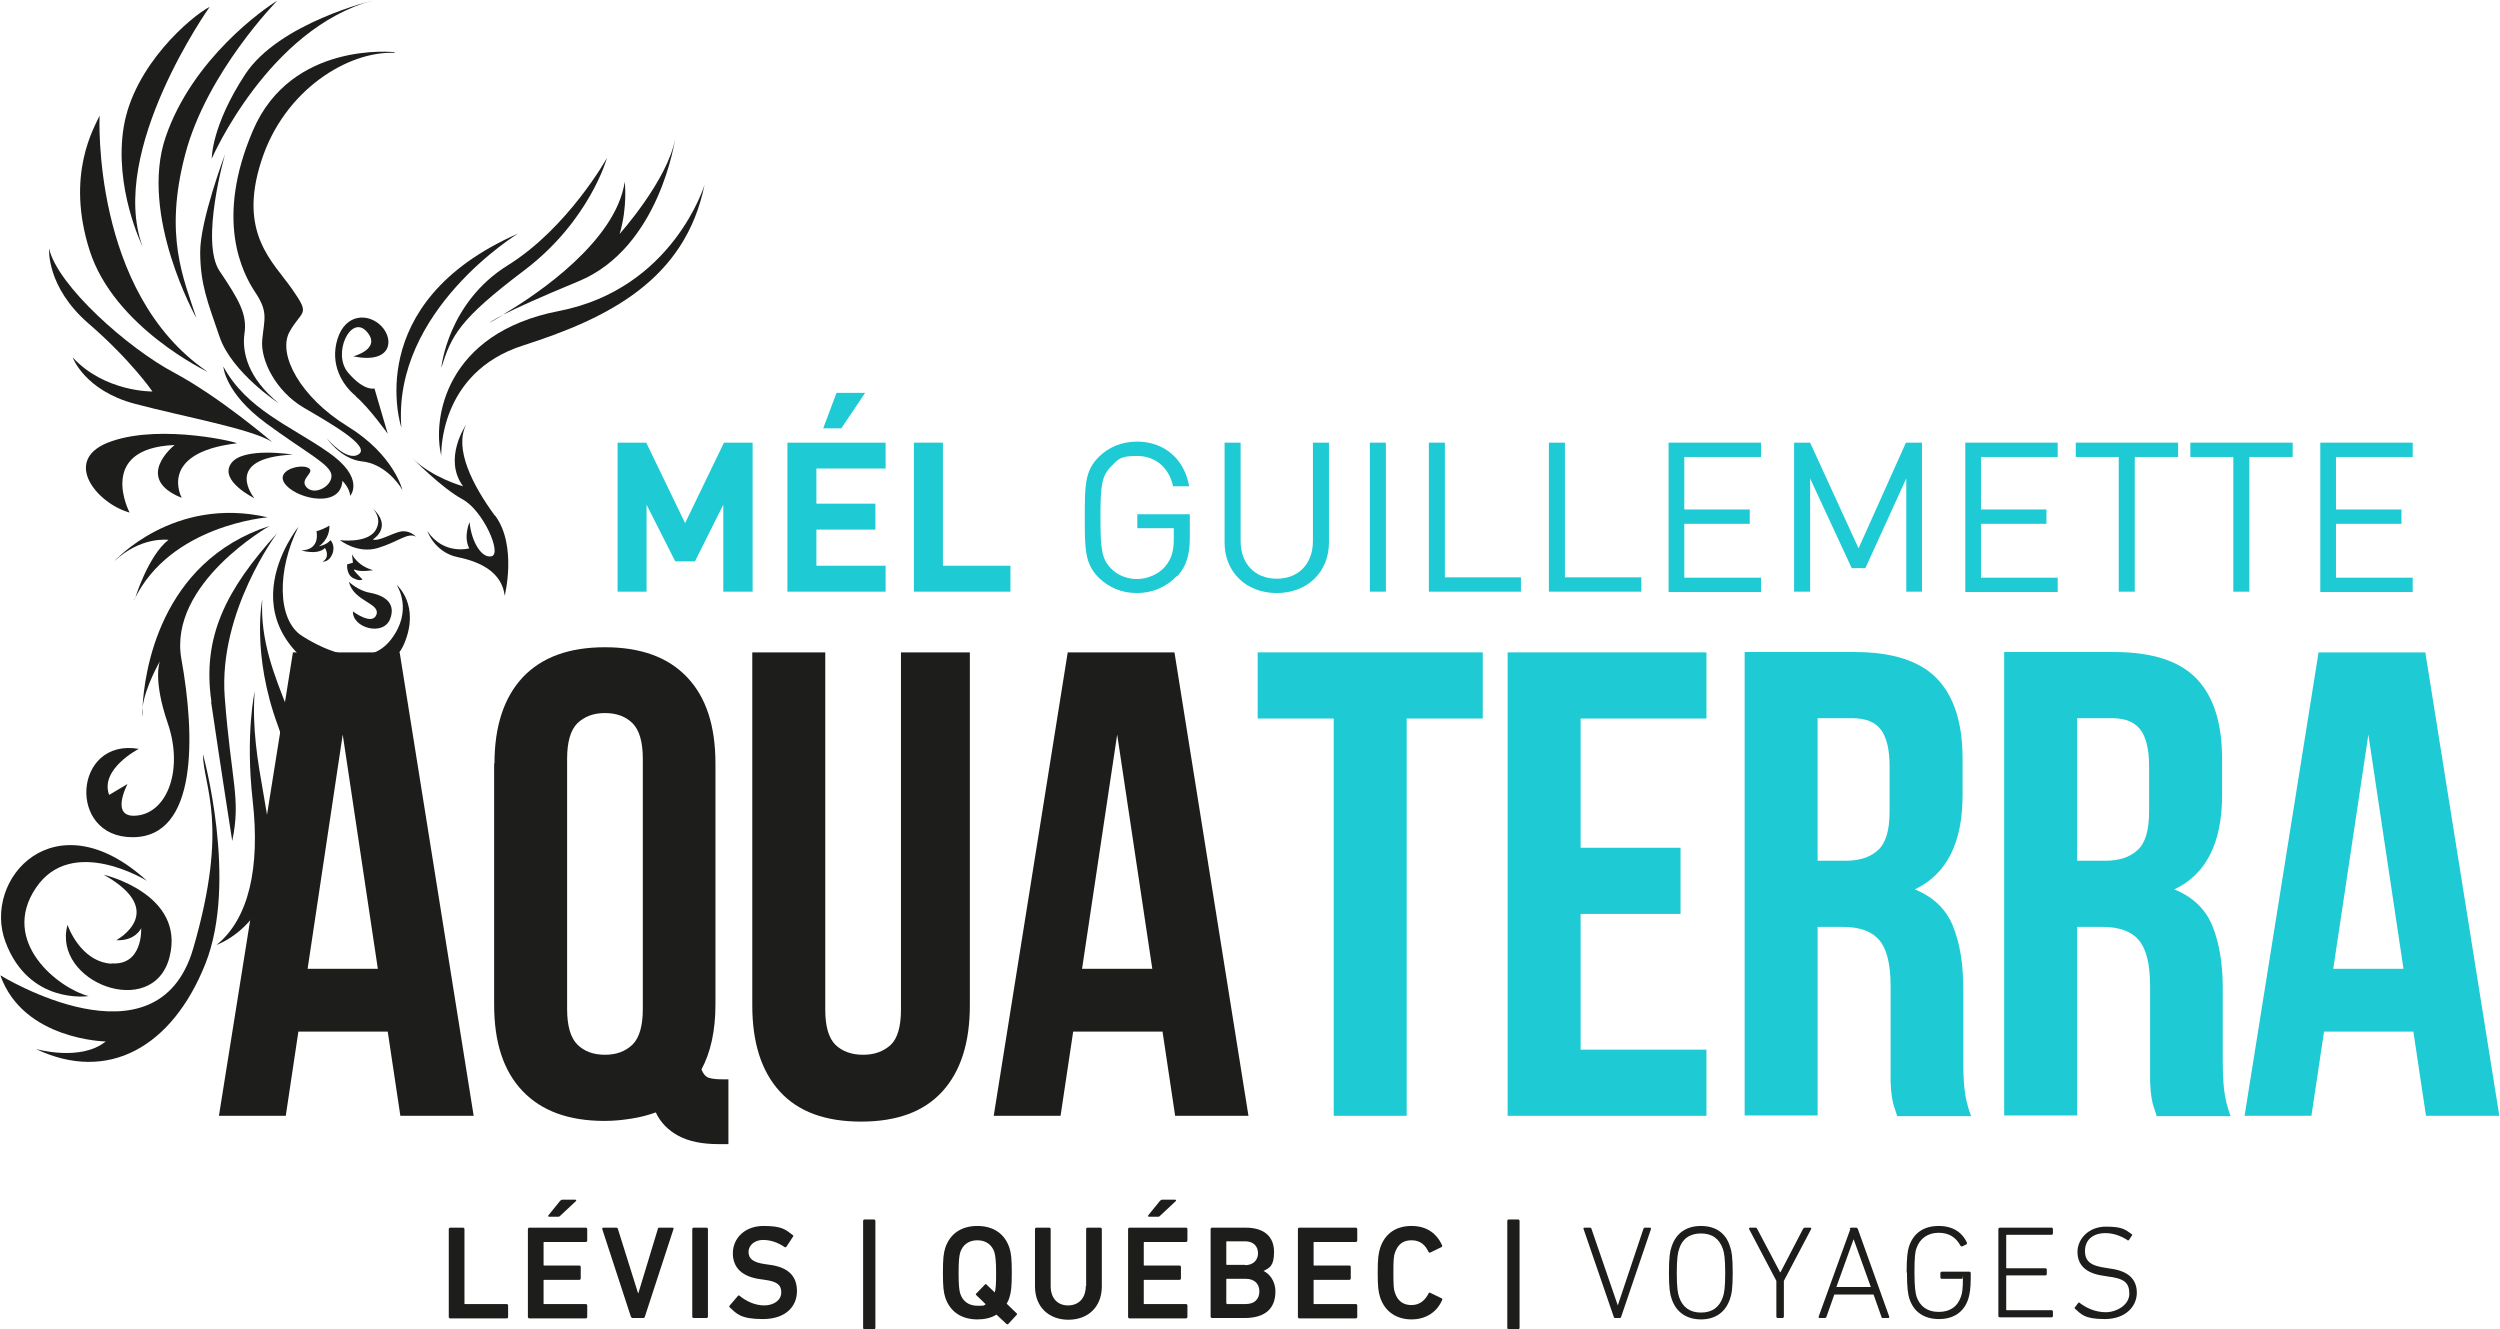 <?xml version="1.0" encoding="UTF-8"?>
<svg id="Calque_1" xmlns="http://www.w3.org/2000/svg" version="1.1" viewBox="0 0 733.1 389.8">
  <!-- Generator: Adobe Illustrator 29.5.1, SVG Export Plug-In . SVG Version: 2.1.0 Build 141)  -->
  <defs>
    <style>
      .st0 {
        fill: #1d1d1b;
      }

      .st1 {
        fill: #1ecad3;
      }
    </style>
  </defs>
  <path class="st0" d="M138.9,327.2h-21.5l-3.7-24.7h-26.2l-3.7,24.7h-19.6l21.7-135.9h31.3l21.7,135.9ZM90.2,284.1h20.6l-10.3-68.7-10.3,68.7Z"/>
  <path class="st0" d="M145,223.9c0-11,2.8-19.4,8.3-25.3,5.6-5.9,13.6-8.8,24.1-8.8s18.5,2.9,24.1,8.8c5.6,5.9,8.3,14.3,8.3,25.3v70.7c0,7.6-1.4,14-4.1,19,.5,1.3,1.2,2.1,2,2.4.8.3,2.2.5,4,.5h1.9v19h-2.9c-4.8,0-8.7-.8-11.7-2.4-3-1.6-5.3-3.9-6.7-6.9-2.2.8-4.5,1.4-7,1.8-2.5.4-5.1.7-8,.7-10.5,0-18.5-2.9-24.1-8.8-5.6-5.9-8.3-14.3-8.3-25.3v-70.7ZM166.3,295.9c0,4.9,1,8.4,3,10.4,2,2,4.7,3,8.1,3s6-1,8.1-3c2-2,3-5.5,3-10.4v-73.4c0-4.9-1-8.4-3-10.4-2-2-4.7-3-8.1-3s-6,1-8.1,3c-2,2-3,5.5-3,10.4v73.4Z"/>
  <path class="st0" d="M242,191.3v104.8c0,4.9,1,8.3,3,10.3,2,1.9,4.7,2.9,8.1,2.9s6-1,8.1-2.9c2-1.9,3-5.4,3-10.3v-104.8h20.2v103.5c0,11-2.7,19.4-8.1,25.3-5.4,5.9-13.3,8.8-23.8,8.8s-18.4-2.9-23.8-8.8c-5.4-5.9-8.1-14.3-8.1-25.3v-103.5h21.4Z"/>
  <path class="st0" d="M366.1,327.2h-21.5l-3.7-24.7h-26.2l-3.7,24.7h-19.6l21.7-135.9h31.3l21.7,135.9ZM317.3,284.1h20.6l-10.3-68.7-10.3,68.7Z"/>
  <polygon class="st1" points="368.8 191.3 434.8 191.3 434.8 210.7 412.5 210.7 412.5 327.2 391.1 327.2 391.1 210.7 368.8 210.7 368.8 191.3"/>
  <polygon class="st1" points="463.5 248.6 492.8 248.6 492.8 268 463.5 268 463.5 307.8 500.4 307.8 500.4 327.2 442.1 327.2 442.1 191.3 500.4 191.3 500.4 210.7 463.5 210.7 463.5 248.6"/>
  <path class="st1" d="M556.3,327.2c-.3-.9-.5-1.7-.8-2.5-.3-.8-.5-1.7-.7-2.9-.2-1.2-.3-2.6-.4-4.5,0-1.8,0-4.1,0-6.8v-21.4c0-6.3-1.1-10.8-3.3-13.4-2.2-2.6-5.8-3.9-10.7-3.9h-7.4v55.3h-21.4v-135.9h32.2c11.1,0,19.2,2.6,24.2,7.8,5,5.2,7.5,13,7.5,23.5v10.7c0,14-4.7,23.2-14,27.6,5.4,2.2,9.2,5.8,11.2,10.8,2,5,3,11,3,18.2v21c0,3.4.1,6.3.4,8.8.3,2.5.9,5.1,1.9,7.7h-21.7ZM533,210.7v41.7h8.3c4,0,7.1-1,9.4-3.1,2.3-2.1,3.4-5.8,3.4-11.3v-13.4c0-4.9-.9-8.5-2.6-10.7-1.7-2.2-4.5-3.3-8.3-3.3h-10.3Z"/>
  <path class="st1" d="M632.4,327.2c-.3-.9-.5-1.7-.8-2.5-.3-.8-.5-1.7-.7-2.9-.2-1.2-.3-2.6-.4-4.5,0-1.8,0-4.1,0-6.8v-21.4c0-6.3-1.1-10.8-3.3-13.4-2.2-2.6-5.8-3.9-10.7-3.9h-7.4v55.3h-21.4v-135.9h32.2c11.1,0,19.2,2.6,24.2,7.8,5,5.2,7.5,13,7.5,23.5v10.7c0,14-4.7,23.2-14,27.6,5.4,2.2,9.2,5.8,11.2,10.8,2,5,3,11,3,18.2v21c0,3.4.1,6.3.4,8.8.3,2.5.9,5.1,1.9,7.7h-21.7ZM609.1,210.7v41.7h8.3c4,0,7.1-1,9.4-3.1,2.3-2.1,3.4-5.8,3.4-11.3v-13.4c0-4.9-.9-8.5-2.6-10.7-1.7-2.2-4.5-3.3-8.2-3.3h-10.3Z"/>
  <path class="st1" d="M732.9,327.2h-21.5l-3.7-24.7h-26.2l-3.7,24.7h-19.6l21.7-135.9h31.3l21.7,135.9ZM684.2,284.1h20.6l-10.3-68.7-10.3,68.7Z"/>
  <path class="st0" d="M145.1,151.2c-6.5-8.9-12-19.6-8.4-26.7,0,0-6.9,10-.9,18.1,0,0-9.1-2.5-14.8-8.2,0,0,8.5,8.7,14.6,12,6.1,3.3,11.6,15.9,8.6,16.7-3,.8-6-4.4-6.5-10,0,0-1.9,4.2-.1,7.7,0,0-7.5,2.1-12.3-5.1,0,0,2.1,6.3,9,7.7,6.9,1.4,12.9,4.6,13.7,11.3,0,0,3.7-14.7-2.8-23.5"/>
  <path class="st0" d="M206.6,54.2s-9.2,30.5-42.7,37c-33.5,6.5-37.1,31.8-34.5,42.4,0,0-1-24.3,24-32.3,25-8,47.5-19.2,53.2-47.1"/>
  <path class="st0" d="M143.6,94.6s1.7-.9,4.4-2.5c-3.8,1.9-4.4,2.5-4.4,2.5"/>
  <path class="st0" d="M147.9,92.1c3.6-1.8,10.1-4.8,21.7-9.6,23.9-9.8,28.4-41.9,28.4-41.9-2.1,12.1-16.3,28-16.3,28,2.4-8,1.5-15.3,1.5-15.3-2.6,17.4-25.5,32.9-35.3,38.7"/>
  <path class="st0" d="M129.4,107.9c3-9.5,5.1-14.1,24.3-28.6,19.2-14.5,24.3-33,24.3-33,0,0-11.4,20.5-29.1,31.5-17.7,11-19.5,30.1-19.5,30.1"/>
  <path class="st0" d="M151.9,68.5c-46.4,20.4-34.2,56.9-34.2,56.9-2.7-34.4,34.2-56.9,34.2-56.9"/>
  <path class="st0" d="M104.4,116.3c3.8,3.2,9.3,10.9,9.3,10.9l-3.9-13.3s-2.9,1-7.7-4.6c-4.8-5.6.8-17.2,5.4-12.1,4.6,5.1-3.9,7.3-3.9,7.3,11.3,2.3,12-4.9,8.3-8.8-3.7-3.9-10.5-3.9-12.9,3.6-2.4,7.6,1.5,13.7,5.3,16.8"/>
  <path class="st0" d="M115.7,15.3s-30.2-3.4-41.5,22.9c-11.3,26.3-3.1,41.9.7,47.6,3.8,5.7,2.6,7.7,2,13.8-.6,6.1,4.1,15.2,12.1,19.9,8,4.7,19.7,11.3,16.2,13.7-3.5,2.4-9.4-4.7-9.4-4.7,0,0,4.1,6.1,10.3,6.8,6.2.6,10.5,5.9,11.9,8.4,0,0-2.4-10.3-16.1-18.7-13.8-8.5-20.6-21.1-17-27.7,3.7-6.6,6.3-4.6.7-12.6-5.6-8-15.8-16.3-9-37.4,6.7-21.1,25.7-32.4,39.1-31.8"/>
  <path class="st0" d="M71.7,97.8c.8-5.6-1.5-9.7-7.3-18.3-5.8-8.6,1.6-34.3,1.6-34.3,0,0-7.4,19.6-7.3,28.9.1,9.4,2.1,14.2,5.7,24.7,3.6,10.5,17.4,19.5,17.4,19.5-9.1-7.4-10.9-15-10.1-20.6"/>
  <path class="st0" d="M62.1,46.5S78.7,8.3,109.5.1c0,0-27.7,6.6-37.6,21.7-9.9,15.1-9.8,24.6-9.8,24.6"/>
  <path class="st0" d="M57.6,93.3c-3.7-11.5-9.6-24-3.3-48C60.6,21.2,81.3.2,81.3.2c-3.8,2.3-24.8,16.9-32.7,39.9-7.9,23,9,53.2,9,53.2"/>
  <path class="st0" d="M41.8,72.3C31.5,44.2,61.5,2,61.5,2c-5.6,2.9-22.2,17.2-25.2,35.1-3,17.9,5.5,35.2,5.5,35.2"/>
  <path class="st0" d="M60.7,108.9C26.8,85.7,29.2,33.9,29.2,33.9c-1.4,3.3-10.1,17.1-2.9,39.6,7.2,22.5,34.5,35.5,34.5,35.5"/>
  <path class="st0" d="M100.4,141s2.1,2,2.3,4.4c0,0,4.6-5.2-6.6-12.9-11.1-7.7-23.8-12.5-30.6-25,0,0,.4,7.7,12.5,16.6,12.1,8.9,19,12.1,19.2,15.3.2,3.2-5,6-7.3,3.5s2.8-4.4.5-5.7c-2.3-1.3-10.3.8-6.5,5.1,3.9,4.3,16.1,6.6,16.5-1.3"/>
  <path class="st0" d="M39.5,118.4c14.7,3.9,34.1,7.3,40.3,11.2,0,0-15.1-13-28.7-20.3-13.6-7.2-34.2-25.5-36.7-36.4,0,0-.9,11.2,11.6,22,12.5,10.8,18.7,19.9,18.7,19.9,0,0-14,.2-23.4-10,0,0,3.5,9.7,18.2,13.6"/>
  <path class="st0" d="M85.8,133.3s-14.8-2.4-18.1,2.7c-3.4,5.1,6.9,10.1,6.9,10.1,0,0-9.8-11.8,11.3-12.8"/>
  <path class="st0" d="M51.2,130.5s-12.3,9.7,2.1,15.5c0,0-7.3-13.2,16.1-16,1.2-.1-21.7-5.8-36.7-.6-15,5.1-4.5,18.2,5.3,20.9,0,0-9.9-18.8,13.1-19.8"/>
  <path class="st0" d="M116.4,171.7s4.9,7.3-1.8,15.9c-6.7,8.6-18.6,3.6-26-1.1-7.4-4.7-7.4-19.4-1.1-32,0,0-25.3,31.1,17.5,48.1l-7-7.3s15.7,4.8,20.5-6.5c4.8-11.3-2.1-17.2-2.1-17.2"/>
  <path class="st0" d="M97.5,162.4c.9-2.6-.6-4-.6-4,0,0-.9,1.3-3.4,1.8,0,0,3.2-1.9,3.1-6.1,0,0-1.2.9-3.8,1.7,0,0,1.3,5.4-4.4,5.6,0,0,4.6,1.5,6.9-.7,0,0,1.7,2.6-.7,4,0,0,2,.2,2.9-2.4"/>
  <path class="st0" d="M109.2,149s0,0,0,0c0,0,0,0,0,0"/>
  <path class="st0" d="M122,157.4s-1.8-2.1-4.7-1.5c-2.8.7-6.2,2.9-8,2.3,0,0,6.1-3.6-.1-9.2.4.4,3.1,3.2.8,6.7-2.6,3.7-10.3,2.7-10.3,2.7,0,0,5.1,4.1,11.1,2.3,6-1.8,8.8-4.7,11.2-3.3"/>
  <path class="st0" d="M103.5,169.5c2.1,1.1,2.8.4,2.8.4,0,0-3.7-3.5-2.1-2.8,1.6.7,5.2.1,5.2.1-4.7-1.3-6.2-4.7-6.2-4.7l.3,2.5-1.7.5s-.3,2.9,1.7,4"/>
  <path class="st0" d="M103.5,179.2c-.3,4.9,8.9,7.5,10.9,2.3,2-5.2-2.6-7.1-6-7.7-3.4-.6-6.1-3.2-6.1-3.2,1.4,5.8,9.2,6.2,8.1,9.6-1.2,3.4-6.9-.9-6.9-.9"/>
  <path class="st0" d="M76.9,175.8s-3.2,15.9,4.6,37c7.7,21.1,9.9,44.8-6.6,57.9,0,0,16-4.8,17.2-29.4,1.2-24.7-16.4-41.6-15.2-65.4"/>
  <path class="st0" d="M79,257.7c2.7-14.9-6-33.7-4.3-55,0,0-2.8,12.5-.6,32.1,2.2,19.6-1.1,34.6-10.6,42.3,0,0,12.9-4.6,15.6-19.5"/>
  <path class="st0" d="M61.9,205.8c2.8,19.1,6.2,40.8,6.2,40.8,2.6-12.5-.3-17.2-2.2-42.2-1.9-25.1,15.4-48.1,15.4-48.1-15,16.6-22.1,30.4-19.3,49.5"/>
  <path class="st0" d="M56.7,278C46.2,314.5.1,286,.1,286c6.7,19,30.9,19.4,30.9,19.4-7.4,6-20.5,2.2-20.5,2.2,21.2,10.1,40-.6,49.7-24.9,9.7-24.3-.7-61.6-.7-61.6.1,9.6,7.8,20.3-2.8,56.9"/>
  <path class="st0" d="M41.8,207.4c-.1.9-.2,1.8,0,2.7,0,0,0-1,0-2.7"/>
  <path class="st0" d="M38.9,245.5c19.2,0,18.3-30,14.3-52.2-4-22.2,25.9-39.1,25.9-39.1-32.6,10.6-36.8,43.5-37.3,53.2.8-6.1,5.1-13.5,5.1-13.5,0,0-2.2,5.1,2.3,18.2,4.5,13.1.2,25.7-8.6,27-8.8,1.3-3.2-9.2-3.2-9.2l-5.4,3.2c-2.8-7.6,8.7-13.5,8.7-13.5-19.2-3.3-21.1,25.9-1.9,25.9"/>
  <path class="st0" d="M39.4,175.8c10.6-21.9,39.1-24.1,39.1-24.1-27.7-6.4-45,12.9-45,12.9,7.8-7.4,15.9-6.3,15.9-6.3-6.1,4.8-9.9,17.5-9.9,17.5"/>
  <path class="st0" d="M26,292.1c-8.9-2.3-26.1-15.9-15.5-31.7,10.6-15.8,32.6-2.1,32.6-2.1-26.9-24.6-48.4-.6-41.5,17.9,6.9,18.5,24.3,15.9,24.3,15.9"/>
  <path class="st0" d="M32.7,282.6c-9.3-.6-12.9-11.4-12.9-11.4-4.6,16.9,25.1,28.1,29.9,9.5,4.8-18.6-19.3-24.2-19.3-24.2,19.3,10.8,3.7,19.2,3.7,19.2,5.6.3,7.3-3.5,7.3-3.5,0,0,.6,11-8.7,10.3"/>
  <g>
    <path class="st1" d="M212.1,173.5v-25.5l-8.3,16.6h-5.8l-8.4-16.6v25.5h-8.5v-43.7h8.4l11.4,23.6,11.4-23.6h8.4v43.7h-8.5Z"/>
    <path class="st1" d="M230.9,173.5v-43.7h28.8v7.6h-20.3v10.3h17.3v7.6h-17.3v10.6h20.3v7.6h-28.8ZM246.7,125.6h-5.3l3.9-10.4h8.4l-7,10.4Z"/>
    <path class="st1" d="M268,173.5v-43.7h8.5v36.1h19.8v7.6h-28.4Z"/>
    <path class="st1" d="M345.1,168.9c-3.1,3.3-7.2,5-11.7,5s-8.2-1.6-11.2-4.5c-4.1-4.1-4.1-8.4-4.1-17.7s0-13.6,4.1-17.7c2.9-2.9,6.8-4.5,11.2-4.5,8.3,0,14,5.4,15.3,13.1h-4.7c-1.2-5.5-5.2-8.9-10.6-8.9s-5.6,1.2-7.6,3.1c-2.8,2.8-3.1,5.8-3.1,14.9s.3,12.2,3.1,15c1.9,2,4.7,3.1,7.6,3.1s6.3-1.3,8.3-3.7c1.8-2.2,2.5-4.5,2.5-7.9v-3.3h-10.7v-4.1h15.4v6.9c0,5-1,8.4-3.7,11.3Z"/>
    <path class="st1" d="M374.3,173.9c-8.8,0-15.2-6.1-15.2-14.8v-29.3h4.7v28.9c0,6.6,4.2,11,10.6,11s10.6-4.4,10.6-11v-28.9h4.7v29.3c0,8.7-6.4,14.8-15.3,14.8Z"/>
    <path class="st1" d="M401.7,173.5v-43.7h4.7v43.7h-4.7Z"/>
    <path class="st1" d="M419,173.5v-43.7h4.7v39.5h22.3v4.2h-27Z"/>
    <path class="st1" d="M454.2,173.5v-43.7h4.7v39.5h22.4v4.2h-27Z"/>
    <path class="st1" d="M489.3,173.5v-43.7h27.1v4.2h-22.5v15.4h19.2v4.2h-19.2v15.8h22.5v4.2h-27.1Z"/>
    <path class="st1" d="M559,173.5v-33.2l-12,26.3h-4l-12.2-26.3v33.2h-4.7v-43.7h4.7l14.2,31,13.9-31h4.7v43.7h-4.7Z"/>
    <path class="st1" d="M576.3,173.5v-43.7h27.1v4.2h-22.5v15.4h19.2v4.2h-19.2v15.8h22.5v4.2h-27.1Z"/>
    <path class="st1" d="M626,134v39.5h-4.7v-39.5h-12.6v-4.2h30v4.2h-12.6Z"/>
    <path class="st1" d="M659.6,134v39.5h-4.7v-39.5h-12.6v-4.2h30v4.2h-12.6Z"/>
    <path class="st1" d="M680.4,173.5v-43.7h27.1v4.2h-22.5v15.4h19.2v4.2h-19.2v15.8h22.5v4.2h-27.1Z"/>
  </g>
  <g>
    <path class="st0" d="M131.6,360.4c0-.2.2-.4.4-.4h3.8c.2,0,.4.2.4.4v21.8c0,.2,0,.2.2.2h12.2c.2,0,.4.2.4.4v3.4c0,.2-.2.4-.4.4h-16.6c-.2,0-.4-.2-.4-.4v-25.7Z"/>
    <path class="st0" d="M154.8,360.4c0-.2.2-.4.4-.4h16.6c.2,0,.4.2.4.4v3.4c0,.2-.2.4-.4.4h-12.2c-.2,0-.2,0-.2.2v6.5c0,.2,0,.2.2.2h10.3c.2,0,.4.2.4.4v3.4c0,.2-.2.4-.4.4h-10.3c-.2,0-.2,0-.2.2v6.7c0,.2,0,.2.2.2h12.2c.2,0,.4.2.4.4v3.4c0,.2-.2.4-.4.4h-16.6c-.2,0-.4-.2-.4-.4v-25.7ZM161,356.8c-.2,0-.3-.2-.2-.4l3.4-4.2c.2-.2.4-.4.7-.4h3.8c.2,0,.4.2.2.4l-4.6,4.3c-.3.3-.4.3-.7.3h-2.8Z"/>
    <path class="st0" d="M185.5,386.5c-.2,0-.4-.2-.5-.4l-8.4-25.7c0-.2,0-.4.3-.4h3.8c.3,0,.4.1.5.4l5.9,18.8h.1l5.7-18.8c0-.3.2-.4.5-.4h3.8c.2,0,.4.2.3.4l-8.4,25.7c0,.2-.2.4-.5.4h-3.2Z"/>
    <path class="st0" d="M203,360.4c0-.2.2-.4.4-.4h3.8c.2,0,.4.2.4.4v25.7c0,.2-.2.4-.4.4h-3.8c-.2,0-.4-.2-.4-.4v-25.7Z"/>
    <path class="st0" d="M214,383.4c-.2-.2-.2-.4,0-.6l2.4-2.8c.2-.2.4-.2.5,0,1.7,1.4,4.3,2.8,7.2,2.8s5-1.6,5-3.8-1.2-3.2-4.8-3.7l-1.4-.2c-5.1-.7-8-3.2-8-7.6s3.5-8,9-8,6.5,1.1,8.6,2.7c.2.2.2.3,0,.5l-1.9,2.9c-.2.2-.4.2-.5.1-2.1-1.4-4.1-2.1-6.4-2.1s-4.2,1.5-4.2,3.5,1.3,3.1,4.9,3.6l1.4.2c5.1.7,7.9,3.1,7.9,7.7s-3.4,8.2-10,8.2-7.7-1.6-9.8-3.5Z"/>
    <path class="st0" d="M253.5,389.8c-.2,0-.4-.2-.4-.4v-31.4c0-.2.2-.4.4-.4h2.8c.2,0,.4.2.4.4v31.4c0,.2-.2.4-.4.4h-2.8Z"/>
    <path class="st0" d="M295.7,388.2c-.2.2-.4.2-.6,0l-2.9-2.7c-1.6,1-3.5,1.4-5.6,1.4-4.6,0-8-2.2-9.4-6.4-.5-1.6-.7-3.1-.7-7.3s.2-5.7.7-7.3c1.4-4.2,4.8-6.4,9.4-6.4s8,2.2,9.4,6.4c.5,1.6.7,3.1.7,7.3s-.2,5.7-.7,7.3c-.2.7-.5,1.2-.8,1.8l2.9,2.8c.2.2.2.4,0,.5l-2.4,2.6ZM289,382.4l-2.7-2.6c-.2-.1-.2-.4,0-.5l2.5-2.6c.2-.2.4-.2.5,0l2.4,2.3c.3-1,.4-2.4.4-5.7s-.2-5.1-.5-6.1c-.7-2.1-2.4-3.5-5-3.5s-4.3,1.4-5,3.5c-.3,1-.5,2.3-.5,6.1s.2,5.1.5,6.1c.7,2.1,2.4,3.5,5,3.5s1.7-.1,2.4-.4Z"/>
    <path class="st0" d="M318.5,377.1v-16.7c0-.2.2-.4.4-.4h3.8c.2,0,.4.2.4.4v16.8c0,6.2-4.2,9.8-9.8,9.8s-9.8-3.6-9.8-9.8v-16.8c0-.2.2-.4.4-.4h3.8c.2,0,.4.2.4.4v16.7c0,3.7,2.1,5.7,5.1,5.7s5.2-2,5.2-5.7Z"/>
    <path class="st0" d="M330.8,360.4c0-.2.2-.4.4-.4h16.6c.2,0,.4.2.4.4v3.4c0,.2-.2.4-.4.4h-12.2c-.2,0-.2,0-.2.2v6.5c0,.2,0,.2.2.2h10.3c.2,0,.4.2.4.4v3.4c0,.2-.2.4-.4.4h-10.3c-.2,0-.2,0-.2.2v6.7c0,.2,0,.2.2.2h12.2c.2,0,.4.2.4.4v3.4c0,.2-.2.4-.4.4h-16.6c-.2,0-.4-.2-.4-.4v-25.7ZM336.9,356.8c-.2,0-.3-.2-.2-.4l3.4-4.2c.2-.2.4-.4.7-.4h3.8c.2,0,.4.2.2.4l-4.6,4.3c-.3.3-.4.3-.7.3h-2.8Z"/>
    <path class="st0" d="M355,360.4c0-.2.2-.4.4-.4h9.9c5.6,0,8.3,2.8,8.3,7.1s-1.4,4.7-3.1,5.6h0c1.6.7,3.5,2.8,3.5,6,0,5.3-3.3,7.8-9.1,7.8h-9.5c-.2,0-.4-.2-.4-.4v-25.7ZM365.1,371c2.3,0,3.8-1.4,3.8-3.5s-1.4-3.5-3.8-3.5h-5.3c-.2,0-.2,0-.2.2v6.5c0,.2,0,.2.2.2h5.3ZM359.8,382.4h5.5c2.6,0,4-1.5,4-3.7s-1.4-3.7-4-3.7h-5.5c-.2,0-.2,0-.2.2v6.9c0,.2,0,.2.2.2Z"/>
    <path class="st0" d="M380.6,360.4c0-.2.2-.4.4-.4h16.6c.2,0,.4.2.4.4v3.4c0,.2-.2.4-.4.4h-12.2c-.2,0-.2,0-.2.2v6.5c0,.2,0,.2.2.2h10.3c.2,0,.4.2.4.4v3.4c0,.2-.2.4-.4.4h-10.3c-.2,0-.2,0-.2.2v6.7c0,.2,0,.2.2.2h12.2c.2,0,.4.2.4.4v3.4c0,.2-.2.4-.4.4h-16.6c-.2,0-.4-.2-.4-.4v-25.7Z"/>
    <path class="st0" d="M404,373.2c0-4.2.2-5.5.7-7.2,1.4-4.3,4.7-6.5,9.2-6.5s7.4,2.2,9,5.7c0,.2,0,.4-.2.5l-3.3,1.6c-.2.1-.4,0-.5-.2-.9-1.9-2.3-3.4-5-3.4s-4,1.4-4.8,3.5c-.4,1.1-.5,2.1-.5,6s.1,5,.5,6c.7,2.1,2.2,3.5,4.8,3.5s4.1-1.6,5-3.4c0-.2.3-.3.5-.2l3.3,1.6c.2,0,.3.3.2.5-1.5,3.5-4.7,5.7-9,5.7s-7.8-2.2-9.2-6.5c-.5-1.6-.7-3-.7-7.2Z"/>
    <path class="st0" d="M442.4,389.8c-.2,0-.4-.2-.4-.4v-31.4c0-.2.2-.4.4-.4h2.8c.2,0,.4.2.4.4v31.4c0,.2-.2.4-.4.4h-2.8Z"/>
    <path class="st0" d="M473.6,386.5c-.2,0-.4-.2-.4-.4l-8.8-25.6c-.2-.4,0-.5.3-.5h1.4c.4,0,.5,0,.6.4l7.7,22.4h0l7.5-22.4c.1-.3.2-.4.5-.4h1.4c.3,0,.4.2.3.5l-8.7,25.6c0,.2-.2.4-.5.4h-1.3Z"/>
    <path class="st0" d="M490.2,380.9c-.5-1.4-.8-3.1-.8-7.7s.3-6.3.8-7.7c1.3-3.9,4.3-6,8.6-6s7.3,2.1,8.5,6c.5,1.4.8,3.1.8,7.7s-.3,6.3-.8,7.7c-1.3,3.9-4.3,6-8.5,6s-7.3-2.1-8.6-6ZM505.2,366.2c-1-2.9-3.1-4.5-6.4-4.5s-5.5,1.6-6.4,4.5c-.4,1.1-.7,2.8-.7,7.1s.3,6,.7,7.1c1,2.9,3.1,4.5,6.4,4.5s5.4-1.6,6.4-4.5c.4-1.1.7-2.8.7-7.1s-.3-6-.7-7.1Z"/>
    <path class="st0" d="M521.3,386.5c-.2,0-.4-.2-.4-.4v-10.5l-8-15.2c0-.2,0-.4.3-.4h1.5c.3,0,.4,0,.6.4l6.7,12.7h.1l6.6-12.7c.2-.3.3-.4.6-.4h1.5c.3,0,.4.2.3.4l-8,15.2v10.5c0,.2-.2.4-.4.4h-1.4Z"/>
    <path class="st0" d="M542.4,360.4c0-.2.2-.4.5-.4h1.4c.3,0,.4.2.5.4l9.2,25.7c0,.2,0,.4-.3.4h-1.5c-.3,0-.4,0-.5-.4l-2.3-6.5h-11.5l-2.3,6.5c-.1.3-.3.4-.5.4h-1.5c-.2,0-.4-.2-.3-.4l9.3-25.7ZM548.6,377.4l-5-13.9h-.1l-5,13.9h10.1Z"/>
    <path class="st0" d="M559.1,373.2c0-4.6.3-6.4.7-7.7,1.3-3.9,4.3-6,8.7-6s7,2.1,8.3,4.9c0,.2,0,.4-.2.5l-1.2.6c-.2,0-.4,0-.5-.2-1.3-2.4-3.3-3.8-6.4-3.8s-5.5,1.6-6.5,4.5c-.4,1-.6,2.7-.6,7.1s.3,6,.6,7.1c1,2.9,3.2,4.5,6.5,4.5s5.5-1.5,6.5-4.4c.4-1,.6-2.5.6-5.1s0-.2-.2-.2h-6c-.2,0-.4-.2-.4-.4v-1.3c0-.2.2-.4.4-.4h8.1c.2,0,.4.2.4.4v1.6c0,2.7-.3,4.7-.7,5.9-1.2,3.9-4.3,6-8.6,6s-7.4-2-8.7-6c-.4-1.3-.7-3.1-.7-7.7Z"/>
    <path class="st0" d="M586,360.4c0-.2.2-.4.4-.4h15.2c.2,0,.4.2.4.4v1.3c0,.2-.2.4-.4.4h-13.1c-.2,0-.2,0-.2.2v9.4c0,.2,0,.2.2.2h11.3c.2,0,.4.2.4.4v1.3c0,.2-.2.4-.4.4h-11.3c-.2,0-.2,0-.2.2v9.8c0,.2,0,.2.2.2h13.1c.2,0,.4.2.4.4v1.3c0,.2-.2.4-.4.4h-15.2c-.2,0-.4-.2-.4-.4v-25.7Z"/>
    <path class="st0" d="M608.5,383.8c-.2-.2-.2-.4,0-.5l.9-1.2c.2-.2.4-.2.5,0,1.8,1.4,4.5,2.7,7.6,2.7s6.9-2.1,6.9-5.4-1.5-4.5-6.4-5.1l-1.2-.2c-5.2-.7-7.6-3.2-7.6-7s3.3-7.4,8.3-7.4,5.7.9,7.6,2.2c.2.1.2.4,0,.5l-.8,1.2c-.2.2-.4.2-.5,0-2.1-1.3-4.2-2-6.4-2-3.8,0-6,2.1-6,5.2s1.7,4.4,6.2,5l1.2.2c5.4.7,7.8,3.2,7.8,7.1s-3.2,7.7-9.4,7.7-6.9-1.5-8.8-3.1Z"/>
  </g>
</svg>